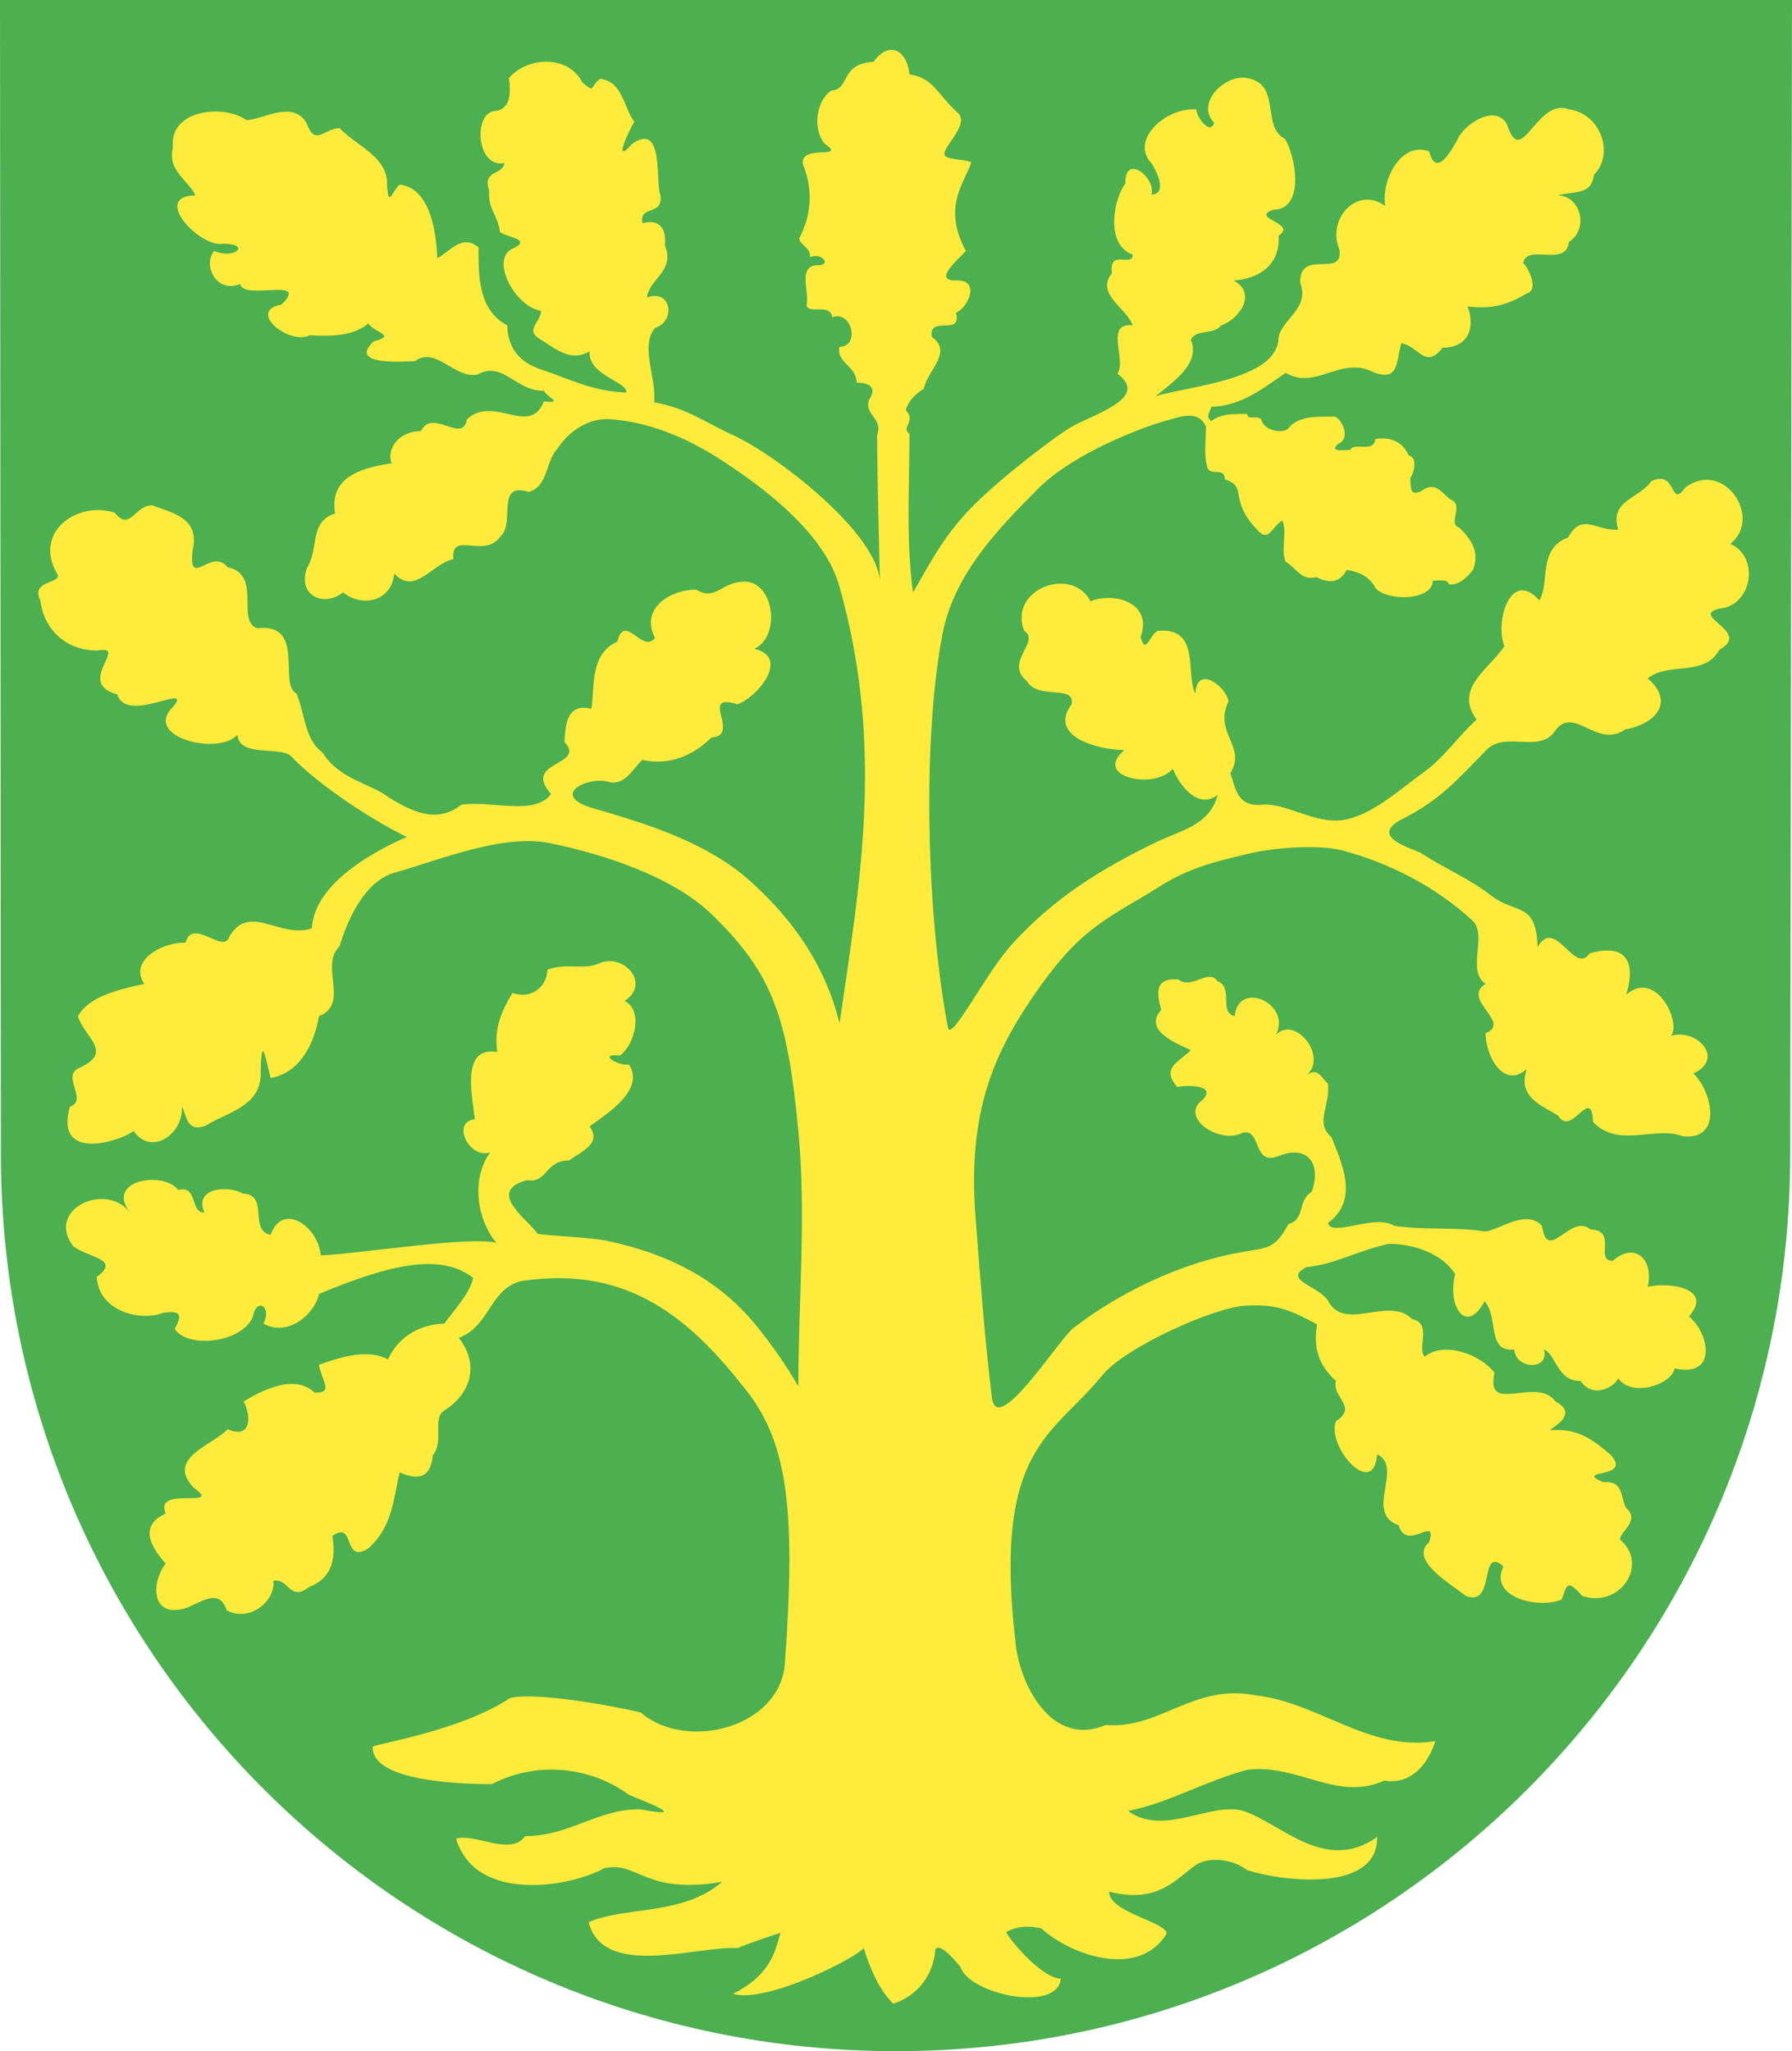 <?xml version="1.0" encoding="UTF-8"?>
<svg id="Layer_1" xmlns="http://www.w3.org/2000/svg" version="1.1" viewBox="0 0 200 228.9">
  <!-- Generator: Adobe Illustrator 29.5.1, SVG Export Plug-In . SVG Version: 2.1.0 Build 141)  -->
  <defs>
    <style>
      .st0 {
        fill: #4caf50;
      }

      .st1 {
        fill: #ffeb3b;
      }
    </style>
  </defs>
  <path id="path4980" class="st0" d="M199.8,129c-.1,55.1-44.7,99.9-99.8,99.9S.2,184.2.1,129L0,0h200l-.2,129Z"/>
  <path id="path5000" class="st1" d="M97.5,6.9c-3.8.2-2.6,3.1-4.7,3.2-1.6,1-2.2,4.1-.8,5.9,2.7,1.9-2.7,0-2.4,2.3,1.3,3.2.8,6-.4,8.3.1.8,1.3,1,1.2,2.1,1.3-.6,2.6,1,.7.9-2.1.2-.7,3-1.1,4.5.4,1,2.6-.3,2.9,1.3,2.2-.8,3.1,3.3.8,3.3-.4,1.8,1.9,2.1,1.9,4,1.2,0,2.4.4,1.4,1.9-.6,1.7,1.6,2.1.9,3.9,0,5.5.2,11,.3,16.5-.1-5.4-11.5-14.2-16.3-16.4-3.1-1.4-5.3-3.1-8.9-3.7.3-2.7-1.6-6.3.1-8.3,2.4-.8,1.8-4.4-.9-3.4.2-2,3.2-3,2-5.8.2-1.9-.6-3-2.5-2.5-.4-2.1,2.4-.7,2-3.2-.6-1.2.5-8.3-3.2-5.6-2.1,2.4-.4-1.4.3-2.5-1.2-1.6-1.3-4.5-3.8-4.8-1.2.8-.5,1.7-2,.4-1.6-3.1-6.1-2.9-8.2-.5.3,2.1,0,3.6-1.7,3.7-2.3.4-1.9,6.4,1.2,5.8-.2,1.4-2.5.7-1.7,3.1-.2,1.9,1,2.8,1.2,4.6.8.6,3.6.8,1.5,1.8-2.7,1.1.1,6.5,3.1,7-.1,1.3-1.8,2.1-.2,3.1,1.7,1,3.4,2.7,5.6,1.4-.2,2.7,4.3,3.4,4.1,4.6-3.6-.1-6.1-1.4-9.3-2.5-2.6-.8-3.9-2.4-4-5-3.2-1.7-3.2-5.4-3.2-8.7-1.9-1.6-3.4.7-4.6,1.2-.1-2.7-.7-7.8-4.2-8.2-.9.8-1.2,2.6-1.4.2.2-3.3-3.3-4.4-5.3-6.5-1.9.1-2.7,2.1-3.7-.6-1.6-2.6-4.9-.3-6.7-.3-2.5-1.8-8.7-1.2-8.2,3.1-.7,2.5,1.9,3.8,2.5,5.3-5,.1.6,5.9,3.1,5.4,3.2,0,1.3,1.8-1,.8-1.3,1.5.2,4.8,2.9,3.7.4,1.9,7.9-.9,4.6,2.3-3.9.7.9,4.6,3.2,3.4,2.6.2,5,0,6.5-1.3.8,1.1,3.2,1.3.6,2-2.8,2.6,2.8,2.3,4.6,2.2,2.4-1.7,4.4,2,7,1.5,2.8-1.6,4.3,1.9,7.4,1.8.4.8,2.3,1.4,0,1.2-1.6,4-5.6-.8-8.6,2-.4,2.8-3.9-1.3-5.1,1.3-2.4,0-3.9,1.9-3.3,3.6-3.3.5-7,1.5-6.3,5.6-2.9.9-1.8,3.9-3.1,6-1.2,3,1.7,4.6,4,2.8,2,1.7,5.4,1.1,5.7-2.1,2.3,2.5,4.2-1.1,6.6-1.6-.3-3.3,3.5.1,5.3-2.6,1.6-1.4-.6-6.1,3.1-4.9,2.2-.6,1.9-3.5,3.2-4.8,1.2-1.9,3.5-3.6,6.2-3.3,4.5.4,8.9,2.3,13.1,5.2,4.8,3.2,10.7,8,12.2,13.5,5.1,18.1,2.2,33.4,0,48.7-1.6-6.5-5.2-11.6-10-15.9-4.7-4.2-11.2-6.3-17.5-8.1-5.1-1.5-.4-3.7,1.9-2.9,1.8.3,2.7-1.8,3.6-2.5,3.1.7,5.8-.6,7.7-2.5,3.4-.2-1.5-5.1,2.9-3.7,2.1-.7,6-5.2,1.9-6.2,3-1.4,2.2-7.6-1.2-7.5-2.6.1-3.1,2.2-5.3.9-2.9,0-6.3,2.1-4.6,5.4-1.4,1.8-3.4-2.9-4.2.4-3.1,1.4-2.5,5-2.9,7.5-2.8-.7-2.9,1.9-3,3.7,2.5,2.7-4.8,2.1-1.5,5.8-1.8,2.5-6.7.7-10,1.2-2.8,2.2-5.6.7-8.1-.8-2-1.6-5.4-1.9-7.4-5-2-1.5-1.9-4.1-2.9-6.6-2.1-1,1.1-7.9-4.4-7.3-2.4-.8.6-6-3.3-6.8-1.8-2.3-4.4,2.6-3.9-1.9.8-3.5-2-4.1-4.5-5-1.9-.1-2.5,3-4.2.8-4.3-1.3-9,2.2-6.5,6.7,1,1.3-3,.7-1.8,3.1.4,3.3,2.9,5.6,6.4,5.6,3.6-.7-2.6,3.6,2.2,4.9,1,3.4,8.6-1.5,6.2,1.4-3.4,3.3,5,5.5,7.2,3.1.2,2.5,4.5,1.3,5.9,2.3,3.1,3.3,9.1,7.2,13,9.1-3.2,1.4-10.3,5-10.6,10.2-3.6,1.2-6.9-2.9-9.2.9-.6,2.1-4.1-2.2-4.9.7-2.4-.1-6.4,1.9-4.6,4.6-2.8.6-6.2,1.4-7.4,3.6.7,2.4,4.1,4,.1,5.8-2,.9,1.1,3.6-1,4.3-1.8,6.4,6,3.7,7.1,2.7,2,2.9,5.6.3,5.4-2.7.5.7.4,3,2.7,2.1,2.3-1.5,6.3-2.1,6.1-6.1.1-4.1.5-1.6,1.1.8,3.4-.6,4.9-4,5.4-6.9,3.5-1.4,0-5.6,2.3-7.8.9-3.1,2.9-7.3,6.1-8.2,5-1.4,12.1-4.4,17.4-3.3,5.9,1.2,13.7,3.7,18.1,8,6.8,6.6,8.4,11.5,9.6,24.1.9,9.4,0,19,0,28.5-1.4-2.4-3-4.7-4.8-6.9-4.3-5.2-9.9-7.9-16.4-9.3-1.8-.4-5.3-.5-7.9-.8-.9-1.5-5.9-4.7-1.2-6,2.3.4,2-2.2,4.7-2.2,1.4-1,3.7-1.9,2.3-3.8,1.6-1.2,6.3-4,4.4-6.9-1.2.2-3.6-1.3-1-1,1.7-1.3,2.6-5.1.5-6.1,3-1.9-.1-5.4-2.8-4.2-1.8.8-3.5-.1-5.8.7-.1,2.2-2.1,3.3-3.9,2.6-1.2,2-2.1,3.9-1.7,6.6-4.1-.7-2.8,4.9-2.5,7.5-2.7.3-.6,4.5,1.7,3.7-2.2,3.1-1.4,7.6.7,10.1-2.8-.8-15.2,1.2-19.6,1.4-.3-3.3-4.3-6-5.6-2.3-2.5-.5-.1-4.5-3.1-4.6-1.4-.9-5.5-.8-4.3,2.1-1.6.1-.7-3.1-2.9-2.5-1.7-2.2-8.2-1.1-5.4,2.5-2.7-3.5-9.5-.3-6.3,3.8,1.8,1.3,5.3,1.4,2.6,3.4.2,3.9,5,5,7.4,4,2.1-.3,2.1.3,1.3,1.8,1.4,2.2,7.4,1.6,8.7-1.3.4-2.3,2.2-1.2,1.2.7,2.8,1.6,5.8-1.2,6.2-3.3,7.2-3,13.4-4.8,17.2-1.8-.3,1.7-2.3,3.8-3.2,5.1-2.7.1-5.1,1.4-6.3,4-2.2-1.2-5.2-.3-7.7.6.3,1.8,1.7,3.2-.5,3.1-2.2-2.1-5.8-.3-7.9,1,.9,1.8.8,4.2-1.8,3.1-1.7,1.8-6.9,3.2-3.8,6.5,3.5,2.5-4.5-.3-3.1,2.9-3.1,1.4-1.6,3.8,0,5.6-1.6,1.9-1.8,6.3,2.4,4.9,1.9-.8,3.6-2.1,4.4.3,2.6,1.4,5.5-1.1,5.2-3.3,1.8-.3,1.8,2.4,4,.7,2.6-1,3-3.2,2.6-5.7,2.6-1.8,1.1,3.2,4,1.4,2.7-2.4,2.8-5.5,3.5-8.5,2.4,1.1,3.5.3,3.7-1.9,1.3-1.5-.1-4.2,1.3-5,2.7-1.7,4.1-4.9,1.6-8.1,3.6-1.3,3.5-5.9,7.4-6.4,11.7-1.6,18.5,4.3,24.8,12.4,4.6,5.9,5.4,13.7,4.2,30.3-.5,7.2-11,9.9-16.1,5.5-3.8-.9-12-2.3-14.6-1.6-5.2,3.5-14.3,5-15.3,5.4-.2,3.6,8.4,4.2,13.3,4.2,5.4-2.8,11.4-1.7,15.3,1.2,1.9.8,7,2.7,1.2,1.6-4.8,0-7.8,3-12.8,3-1.6,2.3-5.7-.4-7.7.3,2.2,7.2,12.7,5.4,16.5,3.3,3.8-.9,4.5,3,13.2,1.5-4.4,3.8-10.7,2.7-14.9,4.5,1.6,6.4,12.2,2.6,16.6,2.9.9-.4,3.8-1.4,4.8-1.7-.6,2.1-1.1,4.7-5.3,6.8,3.8,1.1,13.7-4,14.6-5.1.6,2,1.7,4.7,3.3,6.2,2.8-.9,4.5-3.3,4.7-6.1.4-.5,1.4.3,2.8,2,.9,3,10.8,5.2,11.2,1.3-2.1,0-5.8-4.4-6.1-5.2.6-.3,1.8-.9,3.9-.4,3.5,3.1,10.9,5.6,14,.6.1-1.3-6.5-2.4-6.4-4.7,5.5,1.4,7.5-1.5,9.7-3,1.4-.9,4-.7,5.7.6,4.1,1.3,14.6,2.5,14.5-3.7-5.8,4.1-10.7-1.5-14.9-2.9-3.6-1.1-8.9,2.9-12.9,0,4.8-1,8.2-3.2,13.3-4.6,5.7-.7,10,3.6,15.3,1.2,2.8.5,4.8-1.6,5.7-4.4-7.4,1.2-13-4.3-20-5.1-7-1.4-10.7,3.8-16.8,3.3-5.9,2.5-9.4-4.2-10-8.7-2.7-22.3,4.1-23.5,9.6-30.3,2.6-3.2,12.7-7.7,16.1-7.8,3.5-.2,5.1.6,7.9,2.1-.5,2.7.3,4.7,2.1,6.3-.5,1.8,2.5,2.9,0,4.5-1.1,2.8,4.2,8.8,4.6,3.7,3,1.4-1.5,6.6,2.4,7.9.9,3.1,4.4-1.3,3.4,1.9-2.3,2,2.5,4.7,4.1,6,3.4,1.3,1.4-5.7,4.2-3.3-1.7,3.4,3.8,4.8,6.5,3.7.6-1.7.6-2.3,2.3-.4,4.2,1.4,7.5-3.5,4.2-6.3,0-.9,2.3-2.1.7-3.5-.7-1.2-.2-3.1-2.6-2.9-3.4-1.5,3.5-.3.8-3.1-2.2-1.9-3.8-2.9-6.7-2.7.2-.3,3.3-1.8.6-3.2-2.1-2.9-7.9,1.6-6.8-3.2-1.5-2-5.6-3.6-7.8-1.8-.9-1,.9-3.7-1.4-4.2-2.6-2.6-7.4,1.4-9.3-1.9-.9-1.8-5.3-2.4-2.5-3.9,3.2-.3,5.6-1.8,9.2-2.6,2.9,0,6.1,1.2,7.4,3.4-.9,3.5,1.2,6.9,3.3,3,1.6,1.9.2,5.7,3.3,5.4.2,2.3,4,2.3,3.3,0,1.3.4,1.5,3.6,4.1,3.5,1.4,2.1,3.9.6,4.2-.3,1.5,2.2,6,.7,6.3-1.1,4.8,1.1,3.9-3.9,1.6-5.8,2.7-3-1.9-3.9-4.6-3.3.7-3-1.4-5.1-3.9-2.9-2.1,0,.6-3.4-2.5-3.5-2.2-1.9-4.8,3.9-5.4-.4-1.9-2.1-5.3.9-6.6.6-3.1-.5-6.4-.1-9.9-.6-2.1-1.4-6.9,1.3-7.4-.3,3.5-2.6,1.6-6.6.4-9.6-1.9-1.6-.1-3.5-.4-6-.7-.5-1.1-2-2.5-.8,2.7-2.1-1.2-6.9-3.3-4.6,1.8-3.5-4.2-6.2-4.6-2.1-1.8-.4-.1-3.2-1.9-3.9-1.1-1.5-2.8,1-4.4-.2-2.7-.2-2.4,1.6-1.9,3.4-2.3,2.5,2.7,4.1,3.3,4.5-1.3,1.3-3.4,2-1.5,4.1,1.6-.3,4.8-.1,2.4,1.8-1.7,2,2.6,4.6,4.9,3.3,2.1-.5,1.1,3.8,4,2.6,3.3-1.3,4.8.9,3.7,4-1.6.9-.7,3.1-2.6,3.6-1.6,3-2.5,2.6-5.6,3.2-6.5,1.2-13.2,4.4-18.4,8.4-1.6,1.2-8.6,12.4-9.1,7.7-.8-6.4-1.3-13.3-1.8-19.8-.9-10.8,1.5-17.3,5.4-23.4,1.7-2.6,3.8-5.6,6.2-7.8,2.8-2.6,6-4.1,8.8-5.9,3.3-2.1,6.1-2.8,9.9-3.7,2.8-.7,7.9-1.1,10.6-.4,5.3,1.4,10.5,4.1,14.5,7.8,1.8,1.6-.7,5.6,1.5,7.1-2.8,1.7,3,4.3,0,5.5,0,2.5,2,6.3,4.6,4-1.1,3.2,1.8,4.1,3.5,5.2,1.5,2.5,3.7-3.5,3.9.7,2.8,3,7,.4,10,1.6,4.5.5,3.3-5,1.2-7,3.6-1.7.3-5.1-2.5-4.2,1.2-1.5-1.7-7.5-5-4.6,1.2-4-.3-5.7-4.1-4.6-1.7,2.5-3.8-4.2-5.8-.7-.1-5.1-2.5-3.7-5.1-5.7-2.4-1.9-5.3-3.1-7.9-4.8-.9-.5-6-1.8-2.1-3.8,4.4-2.2,6.3-4.6,9.4-7.7,2.1-2.2,6,.5,7.7-2.2,2.1-2.8,4.6,2.1,7.8-.1,3.3-.6,5.6-3,2.5-5.7,2.4-1.9,6.3-.1,8-3.2,3.9-2.1-4.3-4,.7-4.7,3.2-1,3.5-5.9.5-7.1,3.7-2.9-.7-9.5-5-6.3-1.8,2.5-.9-2.1-3.8-.7-1.4,2-4.7,2.1-3.7,5.4-2.5.2-4-2-5.6.9-3.4,1.2-2,5.1-3.2,7-3.2-3.6-5,2.4-3.9,5.1-1.6,2.5-5.7,4.7-3.1,8.2-2,1.8-3.6,4.2-5.8,5.8-2.9,2.1-5.9,4.9-9.1,5.4-3.1.5-6.3-1.9-9-1.7-3,.3-3-2.1-3.6-3.5,1.9-3-1.9-4.5-.2-8-.1-1.5-3.5-4.3-3.7-.9-1.1-2.2.6-7.4-4.1-7-.9.1-1.4,2.9-2,.7,1.4-3.8-2.9-5.1-5.6-4-2-4-9.2-1.4-7.4,3.3,1.9,1.2-2.3,3.5.3,5.6,1.3,2.2,5.4.3,5,2.6-2.7,3.6,3,5.1,5.9,5.1-3.6,3,3.3,4.5,5.4,2.1.9,2.2,3,4.5,5,2.9-.9,3.4-4,3.9-6.9,5.3-6.2,3-11.3,6.2-15.9,11.2-3,3.2-6.9,11.1-7.3,9.5-2.4-12.7-2.9-32.1-.6-44,1.3-6.6,6.1-11.6,10.7-16.2,4.1-4.1,12.1-7,14.4-7.6,1.5-.4,3.4-1.2,4.3.7,0,1.6-.3,3.2.2,4.7.4.8,1.9-.2,1.9,1.2,2.6.8.4,2.2,3.5,5.5,1.4,1.7,1.7-.2,2.9-.9.6,1-.2,3.5.4,4.6,1.1.6,1.8,2.2,3.4,1.7,1.4.7,2.6.7,3.4-.8,1.4.2,2.6.8,3.2,2,1.2,1.5,6.4,1.5,6.4-.8.7,0,1.7-.2,1.8.4,1.2.2,2.2-1,2.7-1.6.7-1.9,0-3.2-1.5-4.7-1.4-.4.5-2.5-.9-3.1-1-.6-1.5-1.9-2.9-1.3-1.9,1.3-1.6-.3-1.7-1.1.5-.9.8-2.3-.2-2.6-.6-1.5-2.1-2.1-3.7-1.8-.2,1.6-2.4.3-2.8,1.2-.7,0-2.5.3-1.3-.7,1.3-.5.5-2.6-.4-3-1.8,0-4.1-.2-5.3,1.4-.8.5-2.6.1-2.9-1-.3-.7-1.6.1-1.6-.7-1.4,0-2.9-.1-4,.8-.7-.5-.2-.9,0-1.6,3.4-.1,5.8-2.1,8.3-3.8,3.3,2,6.1-1.9,9.7-.1,3,1.2,2.6-1.2,3.2-3.2,1.9.3,2.7,3,4.6.5,2.8,0,3.7-2.1,2.8-4.6,2.6.3,4.3-.1,6.5-1.4,1.8-.5-.2-3.6-.3-3.4.3-2.3,4.8.5,5.1-2.4,2.3-1.5,1.3-5.2-1.3-5.2,2-.5,3.8,0,4.1-2.3,2.3-2.3.8-6.8-2.8-7.3-3.6-1.4-5.3,6.8-6.9,1.7-1.3-2.4-4.8,0-5.5,1.6-.6,1.1-2.4,4.5-3.2,1.4-3-1.2-5.4,3.1-4.9,6.1-3-2.3-6.6,1.3-5.1,4.9.4,3.2-4.4-.2-4.4,3.6,1.1,2.9-1.9,4-2.4,6.1,0,4.7-9.5,5.4-13.7,6.6,2.1-1.7,5-3.7,3.9-6.3.6-1.2,2.6-.5,3.4-1.6,1.7-.5,4.2-3.4,1.4-5,2.9-.2,5.2-1.8,5-5,2.2-1.4-3.3-1.9-.6-2.9,3.7,0,2.4-6.3,1.3-7.9-2.7-1.4-.3-6.2-4.3-6.8-2.4-.4-5.7,2.8-3.6,5-.4,1.4-1.9-.5-2-1.5-3.5-.2-7.4,3.5-5,6,.5.7,1.9,3.5,0,3.5.6-1.8-3-4.7-2.9-1.2-1.3,1.6-2.3,6.8.8,7.9.1,1.5-2.7-.7-2.3,2.1-1.9,2.3,1.7,3.9,2.3,5.8-3.2-.3-.6,3.9-1.7,5.4,3.8,2.8-3,4.6-5.4,6.1-3.5,2.3-9.3,7-11.6,9.6-2.9,3.2-4.4,6.4-5.8,8.7-.8-5.8-.4-11.8-.4-17.7-1-.7.8-1.4-.4-2.6.1-.7.9-1.8,2-2.4.4-2.1,3.3-4.1.9-5.8-.4-2.5,3.4,0,2.7-2.7,1.4-.6,2.8-3.8-.1-3.6-2.5,0,.4-2.4,1.2-3.3-2.7-5-.1-7.6.6-9.9-.9-.4-3.1-.2-3-1,.2-1.1,2.9-3.4,1.4-4.6-2.2-2-2.6-3.8-5.3-4.2-.3-2.9-2.4-3.7-4-1.4Z"/>
</svg>